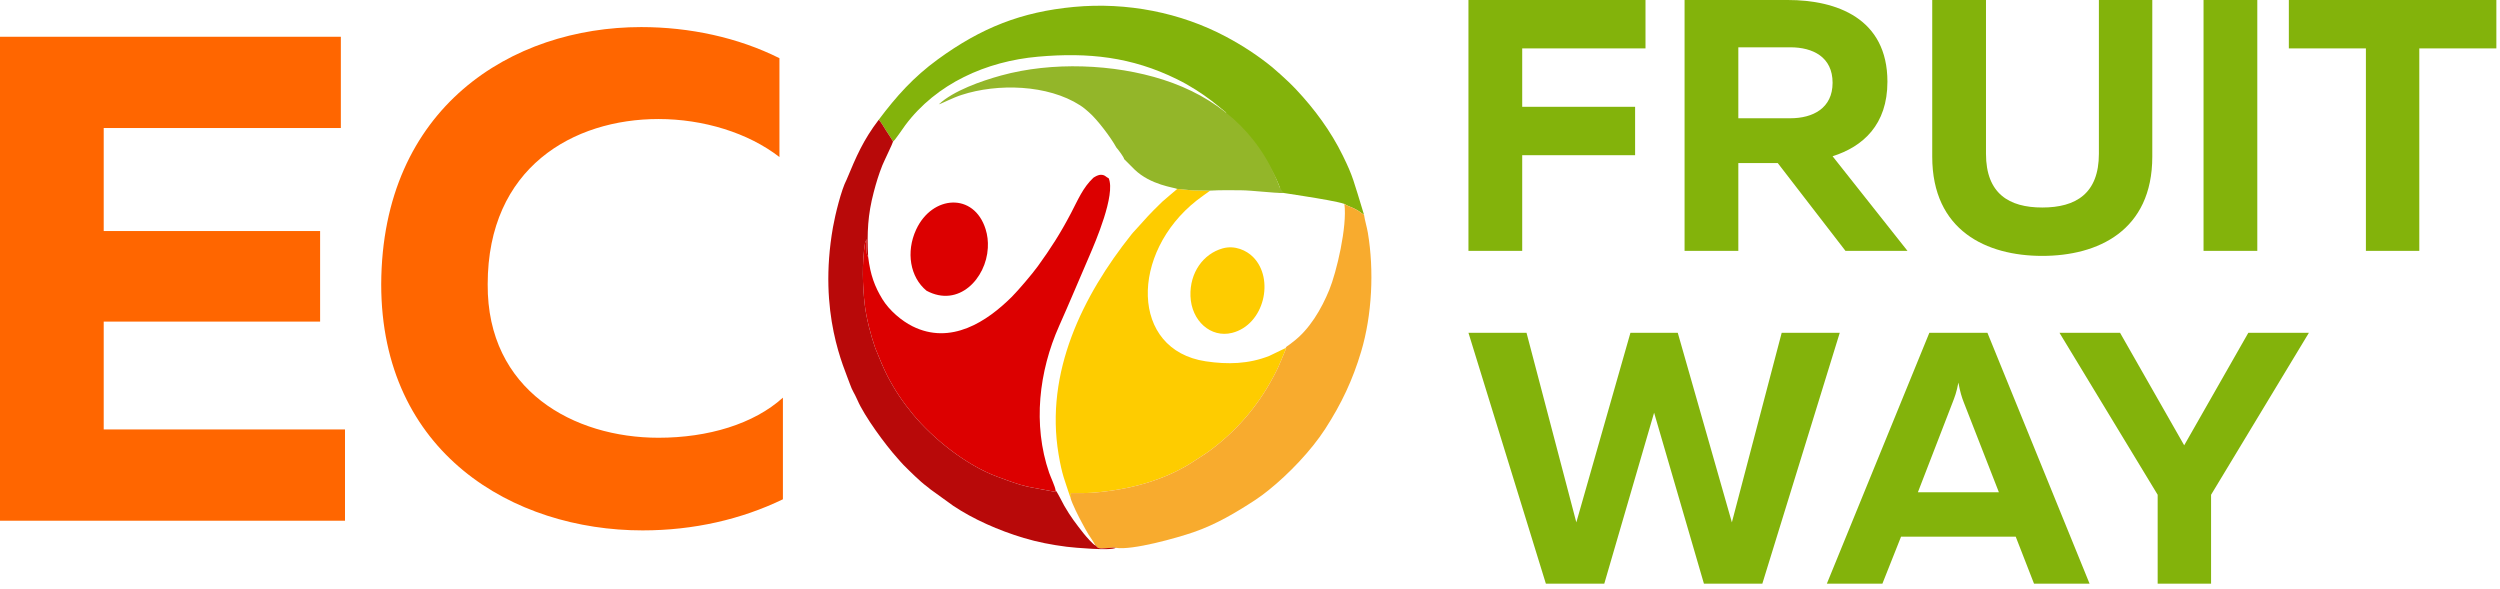 <?xml version="1.0" encoding="UTF-8"?> <svg xmlns="http://www.w3.org/2000/svg" width="437" height="103" viewBox="0 0 437 103" fill="none"> <path fill-rule="evenodd" clip-rule="evenodd" d="M187.128 87.044C187.145 87.016 187.155 86.973 187.16 86.952L187.213 86.659C187.213 86.65 187.172 86.435 187.185 86.187C188.109 86.153 189.613 86.233 190.865 86.139C197.27 85.662 203.808 83.963 209.069 80.378C209.921 79.797 210.553 79.457 211.397 78.833C215.944 75.473 219.649 71.319 222.517 65.996C223.522 64.132 223.652 63.671 224.395 61.914L224.638 61.33C224.865 60.618 225.004 61.236 224.706 60.845L221.872 62.212C218.252 63.64 214.588 63.734 210.751 63.156C197.524 61.163 197.543 44.213 209.182 35.04C210.061 34.347 210.763 33.903 211.538 33.32C210.555 33.275 209.545 33.32 208.544 33.271C207.542 33.224 206.714 33.059 205.784 33.024C205.768 33.056 203.479 34.954 203.171 35.252C200.695 37.661 200.606 37.844 198.38 40.298C198.099 40.606 198.055 40.633 197.771 40.991C189.252 51.686 182.629 65.088 185.04 79.417C185.655 83.07 186.089 83.858 187.128 87.044Z" fill="#FECC00"></path> <path fill-rule="evenodd" clip-rule="evenodd" d="M191.135 31.06C189.282 32.798 188.436 34.924 187.198 37.281C185.331 40.834 183.679 43.401 181.421 46.528C180.438 47.888 177.965 50.792 176.839 51.912C172.541 56.186 166.224 60.39 159.495 57.029C157.61 56.087 155.469 54.292 154.249 52.304C152.898 50.1 152.14 48.057 151.754 44.895C151.513 44.648 151.444 43.959 151.46 43.48C151.48 42.904 151.511 42.582 151.47 41.794L151.202 42.49C150.67 45.994 150.756 49.853 151.167 53.342C151.436 55.627 152.22 58.62 152.988 60.827C153.684 62.571 154.529 64.574 155.112 65.7C156.375 68.143 157.822 70.294 159.552 72.387C163.1 76.679 168.833 81.283 174.285 83.312C179.743 85.344 178.936 84.89 184.457 85.979L184.514 85.707C184.491 85.178 183.634 83.349 183.388 82.631C180.498 74.225 181.611 64.876 185.134 56.981C186.895 53.033 188.589 48.98 190.404 44.779C191.5 42.245 195.014 34.059 193.806 31.169C193.319 30.957 193.175 30.569 192.484 30.555C191.944 30.544 191.499 30.84 191.135 31.06Z" fill="#DC0000"></path> <path fill-rule="evenodd" clip-rule="evenodd" d="M163.933 10.377C159.666 13.487 156.694 16.816 153.608 20.926C154.114 21.495 154.438 22.12 154.868 22.799C155.221 23.357 155.732 24.06 156.104 24.748C156.458 24.513 157.75 22.55 158.229 21.905C163.683 14.588 172.41 10.704 181.46 9.906C190.261 9.131 197.784 9.943 205.694 13.825C210.782 16.322 213.889 19.439 214.347 19.669C214.171 19.82 214.316 19.784 213.939 19.769C214.398 20.63 214.324 19.757 215.613 20.993L218.448 24.108C220.241 26.319 222.557 29.786 223.55 32.347C223.629 32.553 223.667 32.714 223.774 32.883L223.56 33.285C222.771 33.304 222.914 33.123 222.142 33.329C222.507 33.538 232.737 34.864 235.001 35.642C235.452 35.987 236.234 36.194 236.773 36.481C237.06 36.634 237.308 36.766 237.584 36.95C237.896 37.16 238.099 37.363 238.432 37.54C236.547 31.428 236.553 30.949 234.733 27.221C232.631 22.923 229.789 19.075 226.547 15.626C225.682 14.704 224.693 13.789 223.843 13.021L222.392 11.752C219.893 9.707 217.109 7.904 214.277 6.399C206.381 2.204 196.995 0.335 187.693 1.213C178.561 2.077 171.552 4.827 163.933 10.377Z" fill="#83B30B"></path> <path fill-rule="evenodd" clip-rule="evenodd" d="M237.927 61.465C239.837 55.075 240.21 47.279 239.103 40.695C238.93 39.67 238.563 38.492 238.432 37.541C238.098 37.364 237.896 37.16 237.583 36.951C237.308 36.767 237.059 36.635 236.772 36.482C236.233 36.195 235.451 35.988 235.001 35.643C235.52 39.607 233.619 47.606 232.352 50.685C230.996 53.985 228.919 57.604 225.932 59.824C225.681 60.012 225.545 60.125 225.281 60.324C224.881 60.625 224.963 60.461 224.705 60.845C225.003 61.236 224.864 60.618 224.638 61.33L224.395 61.914C223.651 63.671 223.521 64.132 222.517 65.996C219.649 71.319 215.944 75.473 211.397 78.833C210.552 79.457 209.92 79.797 209.068 80.378C203.808 83.963 197.27 85.662 190.865 86.139C189.612 86.233 188.108 86.153 187.185 86.187C187.171 86.435 187.213 86.65 187.212 86.659L187.16 86.952C187.155 86.973 187.145 87.016 187.128 87.044C187.413 88.077 188.528 90.294 189.126 91.385C189.499 92.066 189.916 92.858 190.24 93.372C190.561 93.877 191.237 94.836 191.465 95.339C191.742 95.468 191.604 95.597 192.002 95.774C192.582 96.032 194.152 95.627 195.039 95.759C197.932 96.227 205.708 94.033 208.637 93.026C212.572 91.672 216.113 89.562 219.44 87.383C220.276 86.835 221.036 86.254 221.744 85.686C225.272 82.858 229.198 78.761 231.642 74.979C234.508 70.543 236.451 66.405 237.927 61.465Z" fill="#F8AB2E"></path> <path fill-rule="evenodd" clip-rule="evenodd" d="M147.978 31.426C147.064 33.148 145.988 37.528 145.603 39.72C142.941 54.815 147.6 64.33 148.554 67.095C148.991 68.363 149.344 68.698 149.89 69.957C151.117 72.78 154.731 77.722 156.886 80.106C157.274 80.536 157.56 80.9 157.929 81.269C158.966 82.308 160.832 84.166 161.972 84.999C162.306 85.244 162.373 85.309 162.606 85.511L166.598 88.394C170.124 90.759 174.524 92.708 178.961 94.04C181.314 94.746 183.856 95.244 186.461 95.573C187.804 95.743 194.223 96.305 195.04 95.759C194.152 95.627 192.583 96.032 192.002 95.774C191.605 95.597 191.743 95.468 191.466 95.339C191.092 95.212 189.789 93.719 189.436 93.27C188.096 91.567 187.144 90.339 186.027 88.397C185.797 87.997 184.789 85.947 184.514 85.707L184.457 85.979C178.936 84.889 179.743 85.344 174.285 83.312C168.833 81.283 163.1 76.679 159.552 72.387C157.823 70.294 156.376 68.142 155.112 65.7C154.5 64.518 153.709 62.632 152.988 60.827C152.221 58.62 151.437 55.627 151.167 53.342C150.757 49.853 150.67 45.993 151.203 42.49L151.47 41.794C151.511 42.582 151.48 42.904 151.46 43.48C151.445 43.958 151.513 44.648 151.754 44.894C151.533 40.613 151.696 37.528 152.727 33.597C153.162 31.938 153.605 30.48 154.232 28.905C154.483 28.275 156.074 25.001 156.104 24.75C155.732 24.061 155.221 23.358 154.868 22.8C154.438 22.121 154.114 21.496 153.608 20.927C150.894 24.489 149.698 27.297 147.978 31.426Z" fill="#B80909"></path> <path fill-rule="evenodd" clip-rule="evenodd" d="M195.13 25.772C195.516 26.213 196.466 27.481 196.501 27.811L198.307 29.619C201.143 32.37 205.314 32.772 205.784 33.025C206.714 33.059 207.543 33.224 208.544 33.272C209.545 33.32 210.555 33.276 211.538 33.32C213.244 33.217 215.115 33.247 216.832 33.258C218.946 33.272 222.694 33.772 224.371 33.731L223.774 32.884C223.667 32.715 223.63 32.554 223.55 32.348C219.903 22.945 212.583 16.905 203.335 13.935C194.696 11.161 183.856 10.754 174.998 13.196C171.544 14.147 166.641 15.859 164.104 18.244C164.803 18.021 166.487 17.113 168.068 16.598C174.369 14.543 183.131 14.761 188.802 18.411C189.487 18.853 189.78 19.14 190.32 19.605C191.81 20.885 194.224 24.097 195.13 25.772Z" fill="#93B629"></path> <path fill-rule="evenodd" clip-rule="evenodd" d="M172.673 43.342C172.738 42.156 172.608 41.108 172.289 40.08C170.273 33.593 162.942 34.087 160.142 40.132C158.33 44.041 159.078 48.459 161.962 50.822C167.592 53.834 172.387 48.664 172.673 43.342Z" fill="#DC0000"></path> <path fill-rule="evenodd" clip-rule="evenodd" d="M213.69 43.425C210.344 44.381 207.948 47.64 208.093 51.76C208.246 56.082 211.644 59.117 215.361 58.187C220.987 56.78 222.851 48.734 219.022 44.908C217.901 43.788 215.856 42.806 213.69 43.425Z" fill="#FECC00"></path> <path d="M386.495 102.023V86.485L403.598 58.168H393.01L381.796 77.84L370.582 58.168H359.994L377.16 86.485V102.023H386.495ZM256.685 0V43.854H266.082V27.127H285.816V18.669H266.082V8.457H287.634V0H256.685ZM303.86 43.854V28.505H310.752L322.592 43.854H333.43L320.337 27.314C325.662 25.624 329.922 21.801 329.922 14.284C329.922 3.194 321.026 0 312.505 0H294.463V43.854H303.86ZM303.86 8.269H312.944C316.891 8.269 320.337 9.96 320.337 14.471C320.337 18.919 316.891 20.673 312.944 20.673H303.86V8.269ZM366.886 0V26.876C366.886 33.831 362.876 36.273 356.987 36.273C351.16 36.273 347.151 33.831 347.151 26.876V0H337.754V27.378C337.754 40.346 347.276 44.731 356.987 44.731C366.698 44.731 376.221 40.346 376.221 27.378V0H366.886ZM385.179 0V43.854H394.576V0H385.179ZM400.09 0V8.457H413.56V43.854H422.894V8.457H436.364V0H400.09ZM311.441 58.168L302.732 91.309L293.272 58.168H285.002L275.542 91.309L266.834 58.168H256.685L270.217 102.023H280.429L289.137 72.138L297.846 102.023H308.057L321.589 58.168H311.441ZM329.044 102.023L332.302 93.815H352.35L355.546 102.023H365.256L347.401 58.168H337.252L319.334 102.023H329.044ZM341.324 70.322C341.668 69.432 342.013 68.568 342.326 66.876C342.64 68.568 342.928 69.457 343.266 70.322L349.406 86.047H335.247L341.324 70.322Z" fill="#83B30B"></path> <path d="M0 6.425V91.021H60.306V75.068H18.128V56.215H55.955V40.385H18.128V22.378H59.58V6.425H0Z" fill="#FF6600"></path> <path d="M66.636 49.69C66.636 79.178 89.719 92.713 112.319 92.713C121.262 92.713 129.6 90.779 136.852 87.276V69.51C131.776 74.102 123.8 76.519 115.099 76.519C100.354 76.519 85.127 68.301 85.248 49.69C85.248 29.266 100.233 20.806 115.099 20.806C122.954 20.806 130.809 23.223 136.247 27.453V10.171C128.996 6.545 120.537 4.734 112.077 4.734C89.478 4.734 66.757 18.752 66.636 49.69Z" fill="#FF6600"></path> </svg> 